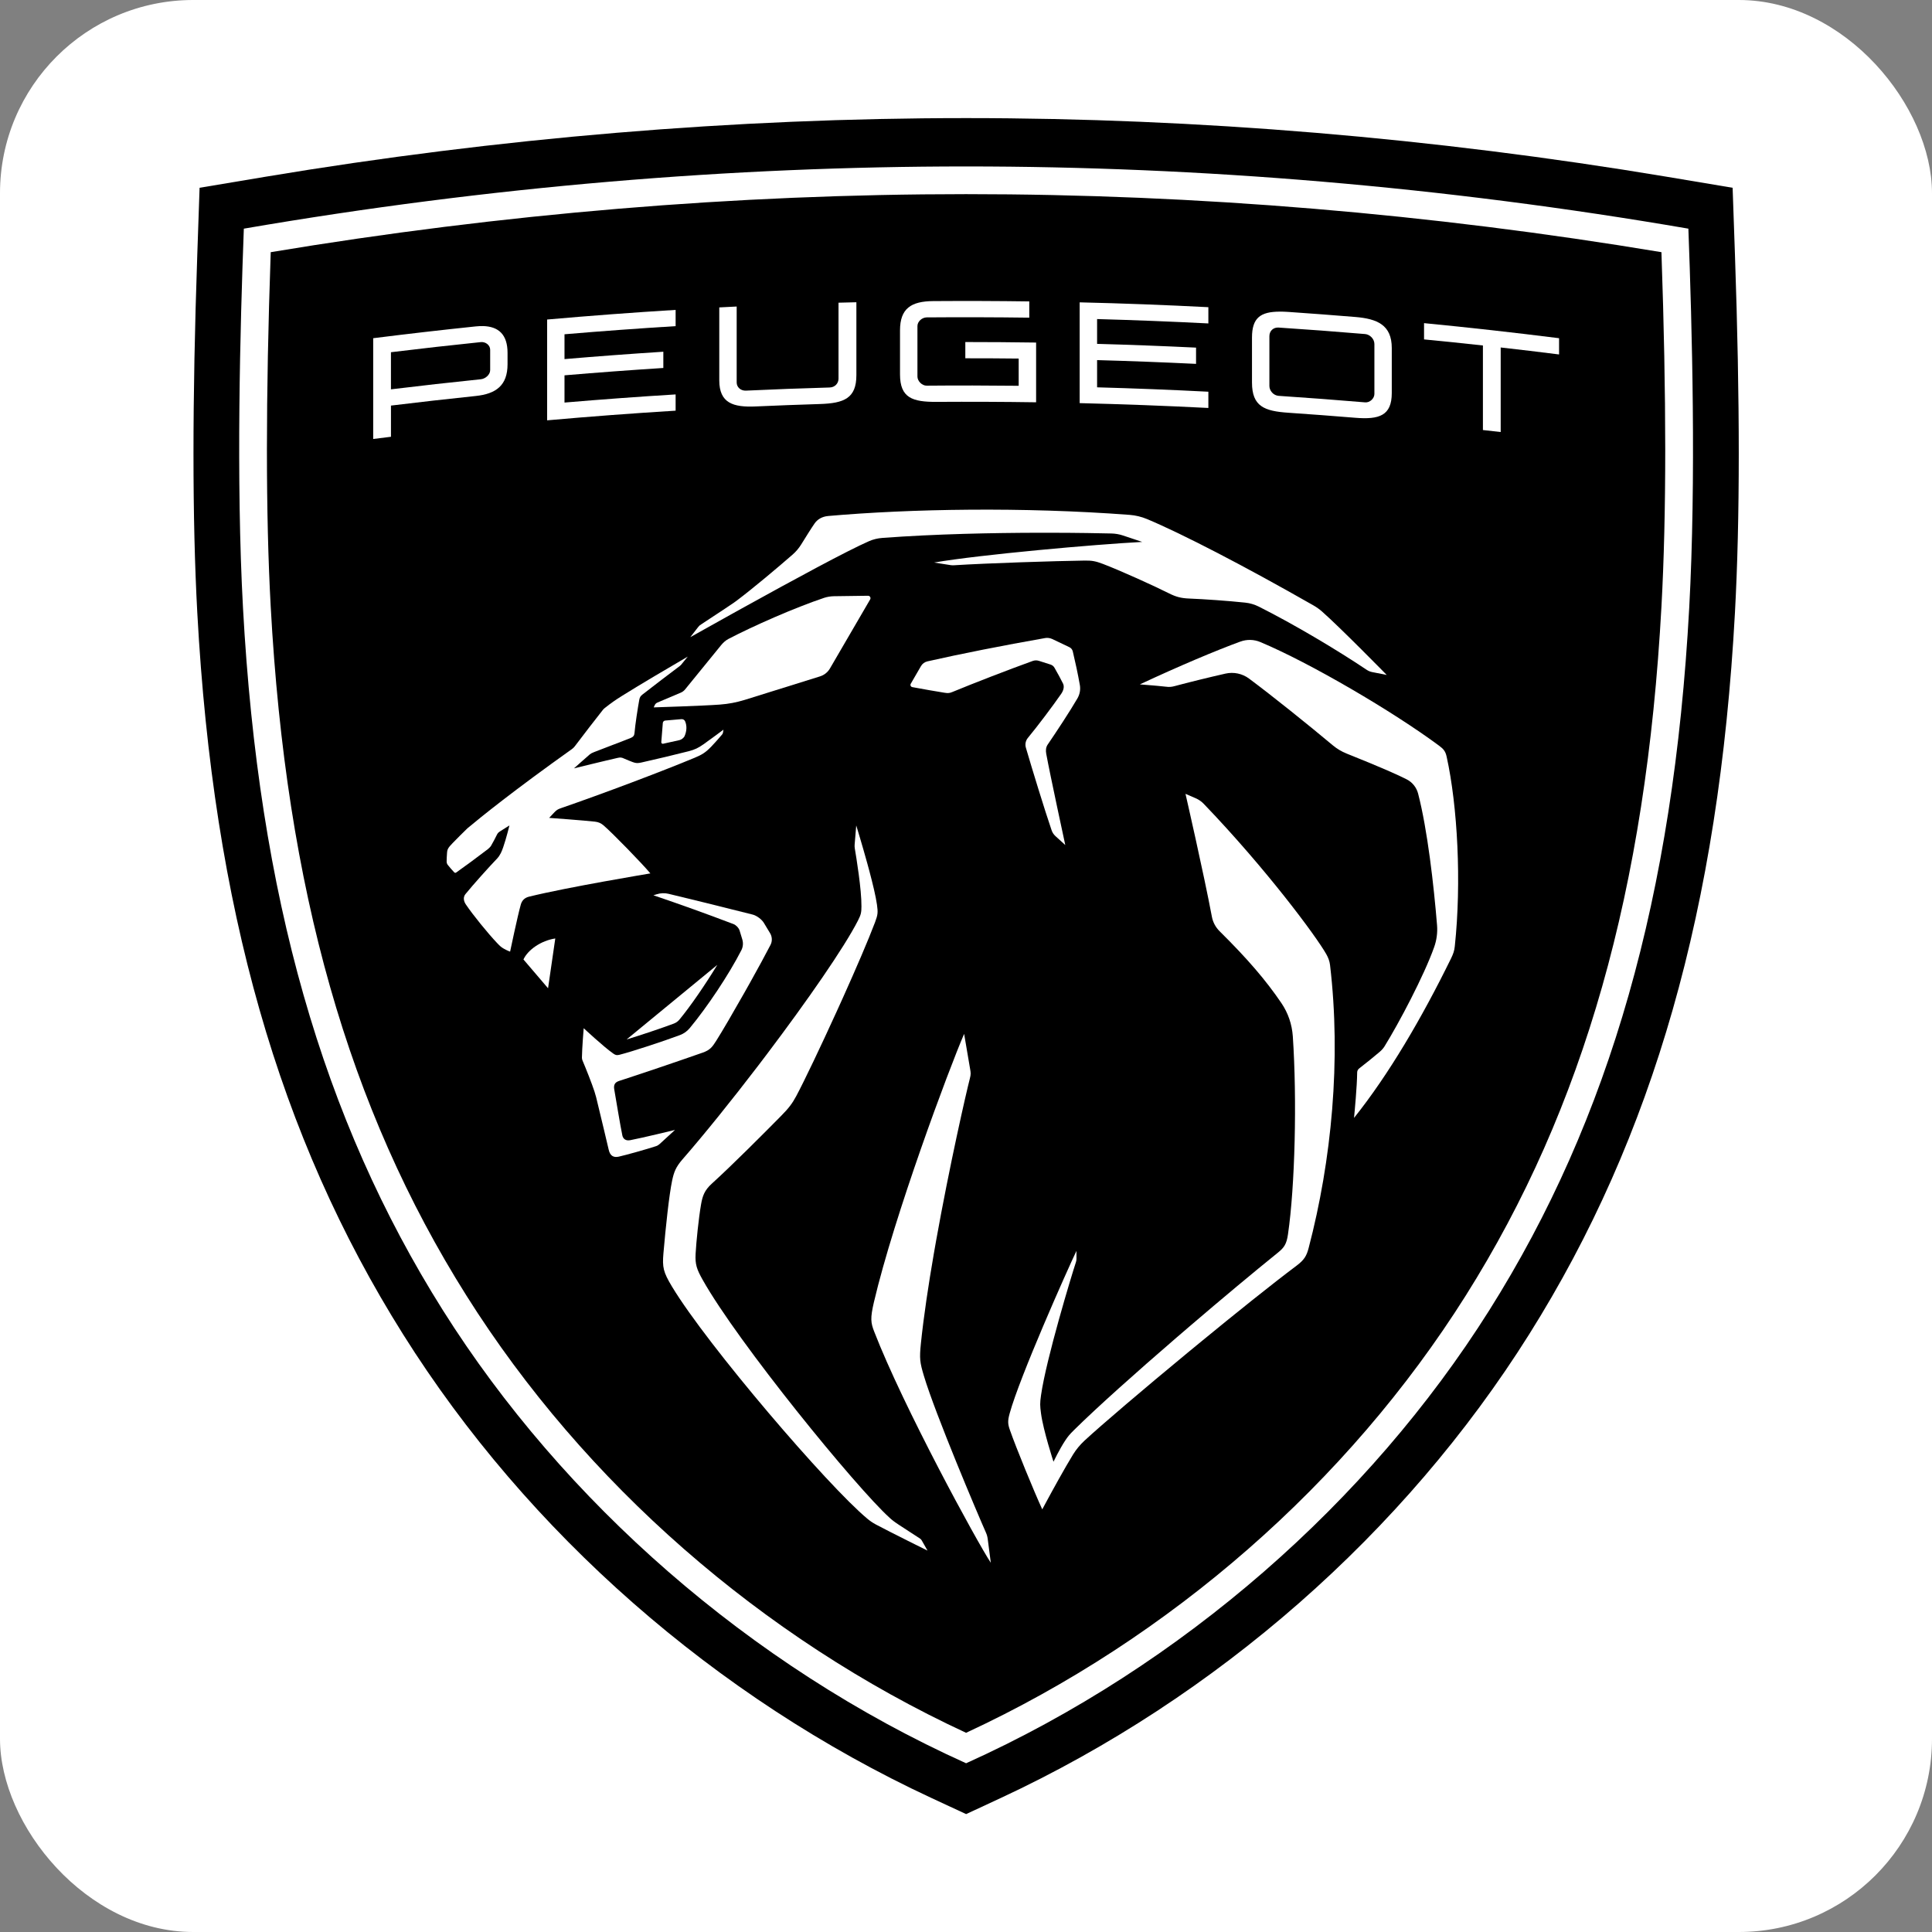 <svg xmlns="http://www.w3.org/2000/svg" version="1.1" xmlns:xlink="http://www.w3.org/1999/xlink" width="1000" height="1000"><rect width="100%" height="100%" fill="#808080" stroke="none"/><g clip-path="url(#SvgjsClipPath1239)"><rect width="1000" height="1000" fill="#ffffff"></rect><g transform="matrix(13.636,0,0,13.636,50,50)"><svg xmlns="http://www.w3.org/2000/svg" version="1.1" xmlns:xlink="http://www.w3.org/1999/xlink" width="66" height="66"><svg width="66" height="66" viewBox="0 0 66 66" fill="none" version="1.1" id="svg25" sodipodi:docname="logo-Peugeot.svg" inkscape:version="1.3.2 (091e20e, 2023-11-25, custom)" xmlns:inkscape="http://www.inkscape.org/namespaces/inkscape" xmlns:sodipodi="http://sodipodi.sourceforge.net/DTD/sodipodi-0.dtd" xmlns="http://www.w3.org/2000/svg" xmlns:svg="http://www.w3.org/2000/svg">
  <defs id="defs25"><clipPath id="SvgjsClipPath1239"><rect width="1000" height="1000" x="0" y="0" rx="100" ry="100"></rect></clipPath></defs>
  <sodipodi:namedview id="namedview25" pagecolor="#cccccc" bordercolor="#666666" borderopacity="1.0" inkscape:showpageshadow="2" inkscape:pageopacity="0.0" inkscape:pagecheckerboard="0" inkscape:deskcolor="#d1d1d1" inkscape:zoom="2.5944773" inkscape:cx="237.4274" inkscape:cy="100.40558" inkscape:window-width="2498" inkscape:window-height="1417" inkscape:window-x="1134" inkscape:window-y="239" inkscape:window-maximized="1" inkscape:current-layer="svg25"></sodipodi:namedview>
  <g id="g1" transform="matrix(0.933,0,0,0.933,-133.474,-96.216)">
    <path fill-rule="evenodd" clip-rule="evenodd" d="m 177.026,172.346 c -8.79,-4.089 -16.425,-10.789 -21.498,-18.865 -5.061,-8.052 -7.721,-17.378 -8.372,-29.352 -0.207,-3.82 -0.207,-8.585 -0.001,-14.565 l 0.094,-2.729 2.693,-0.451 C 159.419,104.802 169.006,104 178.435,104 c 9.429,0 19.014,0.802 28.491,2.384 l 2.693,0.451 0.095,2.729 c 0.207,5.981 0.207,10.746 -0.001,14.565 -0.652,11.974 -3.311,21.3 -8.372,29.352 -5.073,8.076 -12.709,14.776 -21.498,18.865 L 178.435,173 Z" fill="#000000" id="path1"></path>
    <path fill-rule="evenodd" clip-rule="evenodd" d="m 178.434,105.967 c -9.505,0 -19.371,0.809 -29.385,2.531 -0.149,4 -0.32,10.183 -0.034,15.43 0.638,11.698 3.222,20.778 8.133,28.575 4.897,7.774 12.48,14.459 21.286,18.429 8.806,-3.97 16.388,-10.655 21.285,-18.429 4.912,-7.797 7.496,-16.877 8.134,-28.575 0.285,-5.247 0.115,-11.43 -0.034,-15.43 -10.014,-1.722 -19.88,-2.531 -29.385,-2.531 z m 0,1.127 c 9.37,0 18.884,0.794 28.289,2.361 0.206,5.934 0.206,10.656 0.001,14.412 -0.627,11.499 -3.156,20.408 -7.962,28.037 -4.805,7.628 -12.01,13.929 -20.329,17.789 -8.319,-3.86 -15.524,-10.161 -20.329,-17.789 -4.805,-7.628 -7.336,-16.538 -7.962,-28.037 -0.205,-3.756 -0.205,-8.478 10e-4,-14.412 9.406,-1.567 18.919,-2.361 28.289,-2.361 z" fill="#ffffff" id="path2"></path>
    <path fill-rule="evenodd" clip-rule="evenodd" d="m 158.776,112.462 c -0.092,-0.002 -0.191,0.002 -0.294,0.013 -1.392,0.145 -2.781,0.305 -4.17,0.48 v 4.1 c 0.241,-0.031 0.482,-0.06 0.723,-0.09 v -1.269 c 1.148,-0.14 2.297,-0.27 3.447,-0.39 0.831,-0.086 1.296,-0.433 1.296,-1.292 v -0.464 c 0,-0.734 -0.356,-1.073 -1.001,-1.089 z m -0.08,0.652 c 0.187,-0.019 0.375,0.122 0.375,0.31 v 0.831 c 0,0.179 -0.188,0.349 -0.375,0.369 -1.222,0.125 -2.442,0.263 -3.662,0.411 v -1.51 c 1.219,-0.149 2.44,-0.286 3.662,-0.412 z" fill="#ffffff" id="path3"></path>
    <path fill-rule="evenodd" clip-rule="evenodd" d="m 177.101,111.445 c 1.301,-0.009 2.603,-0.005 3.903,0.013 v 0.661 c -1.39,-0.018 -2.781,-0.022 -4.173,-0.011 -0.188,0.002 -0.377,0.165 -0.377,0.352 v 2.054 c 0,0.188 0.188,0.374 0.377,0.372 1.248,-0.011 2.495,-0.009 3.742,0.005 v -1.108 c -0.724,-0.008 -1.448,-0.012 -2.171,-0.011 v -0.661 c 0.96,0 1.92,0.007 2.88,0.021 v 2.43 c -1.349,-0.02 -2.698,-0.025 -4.047,-0.017 -0.988,0.007 -1.49,-0.163 -1.49,-1.12 v -1.787 c 0,-0.893 0.449,-1.187 1.355,-1.193 z" fill="#ffffff" id="path4"></path>
    <path fill-rule="evenodd" clip-rule="evenodd" d="m 191.193,111.874 c -0.778,0.002 -1.128,0.248 -1.128,1.052 v 1.831 c 0,0.974 0.502,1.165 1.488,1.231 0.905,0.061 1.809,0.13 2.713,0.204 0.975,0.08 1.486,-0.086 1.486,-1.007 v -1.831 c 0,-0.938 -0.591,-1.189 -1.486,-1.263 -0.904,-0.075 -1.808,-0.142 -2.713,-0.205 -0.129,-0.009 -0.249,-0.013 -0.36,-0.013 z m -0.043,0.648 c 1.174,0.077 2.346,0.165 3.519,0.264 0.188,0.016 0.376,0.193 0.376,0.407 v 2.029 c 0,0.187 -0.188,0.359 -0.376,0.343 -1.173,-0.099 -2.345,-0.187 -3.519,-0.265 -0.215,-0.015 -0.377,-0.212 -0.377,-0.4 v -2.028 c 0,-0.215 0.162,-0.365 0.377,-0.35 z" fill="#ffffff" id="path5"></path>
    <path fill-rule="evenodd" clip-rule="evenodd" d="m 173.97,111.492 v 2.966 c 0,0.938 -0.494,1.144 -1.49,1.175 -0.867,0.027 -1.734,0.059 -2.6,0.098 -0.924,0.042 -1.488,-0.134 -1.488,-1.063 v -2.966 l 0.708,-0.036 v 3.091 c 0,0.188 0.162,0.341 0.376,0.331 1.136,-0.053 2.272,-0.096 3.408,-0.128 0.216,-0.006 0.359,-0.171 0.359,-0.358 V 111.51 c 0.242,-0.007 0.484,-0.013 0.727,-0.018 z" fill="#ffffff" id="path6"></path>
    <path fill-rule="evenodd" clip-rule="evenodd" d="m 183.054,111.496 c 1.746,0.041 3.491,0.107 5.236,0.197 v 0.661 c -1.508,-0.077 -3.018,-0.136 -4.527,-0.178 v 1.009 c 1.343,0.037 2.685,0.088 4.026,0.153 v 0.661 c -1.341,-0.065 -2.684,-0.116 -4.026,-0.153 v 1.107 c 1.51,0.042 3.019,0.101 4.527,0.179 v 0.661 c -1.745,-0.089 -3.49,-0.154 -5.236,-0.197 z" fill="#ffffff" id="path7"></path>
    <path fill-rule="evenodd" clip-rule="evenodd" d="m 166.616,111.803 v 0.661 c -1.508,0.093 -3.015,0.203 -4.521,0.331 v 1.01 c 1.339,-0.114 2.68,-0.214 4.021,-0.3 v 0.661 c -1.341,0.086 -2.681,0.185 -4.021,0.299 v 1.108 c 1.506,-0.128 3.013,-0.239 4.521,-0.331 v 0.661 c -1.744,0.107 -3.486,0.238 -5.228,0.393 v -4.101 c 1.742,-0.154 3.484,-0.285 5.228,-0.392 z" fill="#ffffff" id="path8"></path>
    <path fill-rule="evenodd" clip-rule="evenodd" d="m 197.065,112.342 c 1.833,0.178 3.664,0.383 5.493,0.613 v 0.661 c -0.79,-0.1 -1.582,-0.195 -2.375,-0.284 v 3.44 c -0.241,-0.027 -0.481,-0.054 -0.723,-0.081 v -3.44 c -0.797,-0.088 -1.596,-0.17 -2.395,-0.247 z" fill="#ffffff" id="path9"></path>
    <path fill-rule="evenodd" clip-rule="evenodd" d="m 172.813,120.189 c 3.365,-0.295 7.92,-0.375 12.27,-0.047 0.247,0.019 0.488,0.077 0.717,0.173 1.425,0.598 3.954,1.906 6.766,3.511 0.124,0.071 0.241,0.154 0.348,0.248 0.745,0.655 2.632,2.581 2.632,2.581 l -0.589,-0.116 c -0.082,-0.016 -0.16,-0.048 -0.229,-0.095 -1.191,-0.798 -2.929,-1.837 -4.386,-2.569 -0.173,-0.086 -0.36,-0.142 -0.552,-0.162 -0.709,-0.075 -1.667,-0.142 -2.293,-0.167 -0.309,-0.013 -0.52,-0.064 -0.822,-0.217 -0.578,-0.292 -1.978,-0.926 -2.675,-1.191 -0.298,-0.114 -0.451,-0.14 -0.743,-0.136 -1.198,0.017 -3.927,0.104 -5.321,0.191 -0.048,0.003 -0.095,6e-4 -0.141,-0.007 l -0.664,-0.104 c 1.884,-0.324 6.54,-0.738 8.468,-0.839 l -0.784,-0.262 c -0.151,-0.05 -0.309,-0.077 -0.469,-0.081 -0.418,-0.01 -1.349,-0.029 -2.557,-0.03 l -0.413,1e-4 c -1.829,0.004 -4.183,0.048 -6.354,0.211 -0.19,0.014 -0.375,0.059 -0.549,0.137 -0.877,0.384 -3.015,1.541 -5.16,2.729 l -0.476,0.264 c -0.554,0.308 -1.103,0.615 -1.624,0.907 0,0 0.268,-0.343 0.319,-0.41 0.046,-0.058 0.06,-0.069 0.121,-0.109 0.086,-0.056 0.38,-0.25 0.677,-0.446 l 0.22,-0.145 c 0.178,-0.118 0.337,-0.225 0.427,-0.286 0.044,-0.03 0.072,-0.051 0.128,-0.093 0.646,-0.485 1.665,-1.342 2.272,-1.872 0.137,-0.12 0.254,-0.259 0.35,-0.414 0.196,-0.317 0.411,-0.661 0.543,-0.851 0.113,-0.165 0.305,-0.281 0.545,-0.302 z" fill="#ffffff" id="path10"></path>
    <path fill-rule="evenodd" clip-rule="evenodd" d="m 174.444,123.433 c 0.077,-6e-4 0.125,0.082 0.087,0.148 l -1.627,2.794 c -0.09,0.165 -0.242,0.287 -0.422,0.341 l -3.05,0.952 c -0.354,0.107 -0.653,0.165 -1.022,0.193 -0.676,0.051 -2.686,0.114 -2.686,0.114 l 0.044,-0.095 c 0.021,-0.045 0.058,-0.08 0.103,-0.1 l 0.951,-0.403 c 0.071,-0.03 0.134,-0.076 0.181,-0.136 l 1.468,-1.803 c 0.079,-0.096 0.181,-0.189 0.29,-0.246 0.97,-0.509 2.695,-1.273 3.903,-1.676 0.114,-0.038 0.267,-0.062 0.387,-0.064 z" fill="#ffffff" id="path11"></path>
    <path fill-rule="evenodd" clip-rule="evenodd" d="m 166.853,128.453 c 0.064,-0.005 0.124,0.03 0.149,0.088 0.084,0.195 0.061,0.412 -0.02,0.598 -0.032,0.076 -0.129,0.149 -0.208,0.167 l -0.667,0.148 c -0.04,0.009 -0.077,-0.023 -0.074,-0.064 l 0.062,-0.781 c 0.005,-0.053 0.046,-0.095 0.099,-0.099 z" fill="#ffffff" id="path12"></path>
    <path fill-rule="evenodd" clip-rule="evenodd" d="m 181.646,125.154 c 0.1,-0.017 0.203,-0.003 0.294,0.04 l 0.697,0.332 c 0.068,0.033 0.119,0.095 0.137,0.17 0.095,0.397 0.21,0.924 0.288,1.371 0.032,0.186 -0.003,0.376 -0.098,0.54 -0.288,0.5 -0.88,1.398 -1.211,1.881 -0.074,0.108 -0.083,0.239 -0.06,0.368 0.15,0.828 0.776,3.719 0.776,3.719 l -0.394,-0.358 c -0.079,-0.072 -0.13,-0.148 -0.164,-0.248 -0.28,-0.818 -0.804,-2.527 -1.046,-3.358 -0.039,-0.137 -0.009,-0.284 0.081,-0.393 0.411,-0.498 1.01,-1.294 1.359,-1.798 0.098,-0.142 0.13,-0.298 0.072,-0.415 -0.081,-0.165 -0.216,-0.415 -0.346,-0.641 -0.035,-0.063 -0.093,-0.11 -0.162,-0.132 l -0.473,-0.151 c -0.082,-0.026 -0.171,-0.025 -0.253,0.005 -1.03,0.372 -2.415,0.91 -3.262,1.26 -0.124,0.051 -0.175,0.056 -0.325,0.033 -0.245,-0.036 -0.96,-0.164 -1.311,-0.229 -0.063,-0.012 -0.095,-0.083 -0.062,-0.138 l 0.416,-0.718 c 0.056,-0.097 0.149,-0.166 0.259,-0.191 1.337,-0.304 3.105,-0.653 4.786,-0.948 z" fill="#ffffff" id="path13"></path>
    <path fill-rule="evenodd" clip-rule="evenodd" d="m 167.112,125.906 -0.274,0.336 c -0.015,0.015 -0.03,0.029 -0.046,0.044 -0.241,0.177 -1.254,0.951 -1.528,1.168 -0.078,0.061 -0.109,0.115 -0.127,0.212 -0.062,0.343 -0.164,0.993 -0.194,1.354 -0.009,0.106 -0.054,0.158 -0.162,0.201 -0.47,0.191 -1.027,0.391 -1.478,0.571 -0.097,0.038 -0.123,0.053 -0.18,0.096 -0.045,0.035 -0.644,0.568 -0.644,0.568 0,0 1.301,-0.32 1.779,-0.427 0.114,-0.025 0.163,-0.019 0.268,0.031 0.099,0.045 0.263,0.11 0.349,0.142 0.133,0.049 0.203,0.047 0.35,0.015 0.538,-0.12 1.442,-0.334 1.923,-0.459 0.25,-0.065 0.387,-0.132 0.599,-0.28 0.231,-0.16 0.815,-0.597 0.815,-0.597 0,0 -0.011,0.077 -0.019,0.12 -0.006,0.037 -0.019,0.058 -0.044,0.086 -0.119,0.142 -0.327,0.374 -0.43,0.481 -0.237,0.244 -0.378,0.331 -0.675,0.455 -1.368,0.569 -3.705,1.451 -5.458,2.057 -0.115,0.04 -0.164,0.073 -0.249,0.16 -0.092,0.094 -0.216,0.23 -0.216,0.23 0,0 1.429,0.104 1.866,0.154 0.141,0.016 0.243,0.062 0.351,0.155 0.359,0.308 1.546,1.527 1.901,1.95 0,0 -3.376,0.56 -4.94,0.947 -0.193,0.048 -0.29,0.17 -0.333,0.324 -0.129,0.454 -0.434,1.911 -0.434,1.911 0,0 -0.109,-0.035 -0.26,-0.122 -0.104,-0.059 -0.157,-0.109 -0.271,-0.229 -0.37,-0.39 -0.978,-1.136 -1.27,-1.569 -0.086,-0.128 -0.122,-0.29 -0.015,-0.421 0.317,-0.389 0.954,-1.099 1.305,-1.465 0.038,-0.039 0.085,-0.108 0.136,-0.207 0.118,-0.234 0.274,-0.827 0.328,-1.042 l 0.017,-0.069 0.002,-0.009 c 0,0 -0.003,0.002 -0.009,0.006 l -0.064,0.04 c -0.087,0.054 -0.227,0.143 -0.288,0.181 -0.09,0.058 -0.115,0.082 -0.153,0.161 -0.057,0.119 -0.157,0.307 -0.233,0.438 -0.025,0.043 -0.091,0.109 -0.127,0.136 -0.449,0.342 -0.944,0.709 -1.296,0.956 -0.024,0.017 -0.055,0.009 -0.076,-0.011 -0.045,-0.045 -0.233,-0.258 -0.267,-0.308 -0.028,-0.042 -0.041,-0.082 -0.041,-0.133 -7e-4,-0.089 0.008,-0.245 0.017,-0.362 0.011,-0.138 0.05,-0.203 0.218,-0.377 0.188,-0.195 0.394,-0.399 0.609,-0.609 0.529,-0.444 1.864,-1.525 4.249,-3.222 0.045,-0.032 0.086,-0.07 0.119,-0.114 0.251,-0.337 0.962,-1.257 1.138,-1.476 0.025,-0.031 0.052,-0.06 0.084,-0.084 0.281,-0.221 0.42,-0.317 0.705,-0.496 0.664,-0.417 1.951,-1.178 2.672,-1.596 z" fill="#ffffff" id="path14"></path>
    <path fill-rule="evenodd" clip-rule="evenodd" d="m 161.72,137.376 -0.294,2.026 -1.001,-1.172 c 0.182,-0.394 0.715,-0.766 1.295,-0.854 z" fill="#ffffff" id="path15"></path>
    <path fill-rule="evenodd" clip-rule="evenodd" d="m 168.312,138.45 c -0.499,0.819 -1.095,1.688 -1.545,2.231 -0.059,0.071 -0.138,0.126 -0.227,0.159 -0.493,0.184 -1.314,0.461 -1.919,0.645 z" fill="#ffffff" id="path16"></path>
    <path fill-rule="evenodd" clip-rule="evenodd" d="m 189.592,125.298 c 0.264,-0.097 0.554,-0.09 0.813,0.019 2.013,0.843 5.397,2.825 7.278,4.221 0.182,0.135 0.254,0.228 0.302,0.446 0.442,2.004 0.609,5.101 0.331,7.709 -0.02,0.187 -0.058,0.3 -0.155,0.5 -1.192,2.431 -2.534,4.719 -3.945,6.484 l 0.003,-0.029 c 0.018,-0.188 0.12,-1.248 0.125,-1.821 7e-4,-0.065 0.031,-0.124 0.083,-0.164 0.262,-0.203 0.622,-0.492 0.826,-0.668 0.099,-0.086 0.154,-0.15 0.206,-0.233 0.575,-0.927 1.604,-2.868 2.018,-4.036 0.101,-0.285 0.141,-0.587 0.117,-0.888 -0.133,-1.627 -0.389,-3.882 -0.77,-5.353 -0.065,-0.251 -0.231,-0.463 -0.463,-0.581 -0.329,-0.169 -0.975,-0.462 -2.445,-1.05 -0.204,-0.082 -0.394,-0.195 -0.562,-0.335 -0.964,-0.808 -2.471,-2.019 -3.409,-2.716 -0.274,-0.204 -0.624,-0.278 -0.958,-0.203 -0.683,0.154 -1.553,0.37 -2.042,0.502 -0.166,0.045 -0.232,0.049 -0.404,0.029 -0.089,-0.01 -0.205,-0.022 -0.326,-0.033 l -0.184,-0.016 c -0.214,-0.018 -0.414,-0.034 -0.493,-0.04 l -0.035,-0.003 c 1.595,-0.747 3.13,-1.392 4.09,-1.742 z" fill="#ffffff" id="path17"></path>
    <path fill-rule="evenodd" clip-rule="evenodd" d="m 165.845,135.578 c 0.158,-0.051 0.327,-0.057 0.487,-0.018 0.725,0.174 2.261,0.549 3.421,0.845 0.163,0.042 0.366,0.193 0.453,0.337 l 0.253,0.419 c 0.088,0.147 0.095,0.328 0.016,0.48 -0.211,0.408 -0.512,0.96 -0.83,1.53 l -0.241,0.428 c -0.443,0.784 -0.884,1.54 -1.135,1.938 -0.165,0.263 -0.257,0.379 -0.55,0.483 -1.142,0.401 -2.56,0.879 -3.402,1.152 -0.172,0.056 -0.231,0.16 -0.197,0.35 0.06,0.347 0.255,1.526 0.329,1.869 0.027,0.127 0.129,0.228 0.318,0.192 0.498,-0.094 1.824,-0.418 1.824,-0.418 0,0 -0.391,0.36 -0.625,0.573 -0.043,0.04 -0.093,0.07 -0.148,0.088 -0.361,0.12 -1.244,0.367 -1.518,0.427 -0.214,0.046 -0.351,-0.038 -0.406,-0.28 0,0 -0.376,-1.597 -0.512,-2.14 -0.021,-0.083 -0.043,-0.154 -0.069,-0.236 -0.102,-0.314 -0.347,-0.932 -0.485,-1.256 -0.016,-0.037 -0.024,-0.078 -0.024,-0.119 0.004,-0.37 0.072,-1.195 0.072,-1.195 0,0 0.812,0.759 1.205,1.033 0.088,0.062 0.141,0.075 0.25,0.048 0.54,-0.138 1.781,-0.548 2.462,-0.802 0.155,-0.058 0.292,-0.156 0.398,-0.284 0.705,-0.849 1.588,-2.169 2.098,-3.165 0.07,-0.137 0.084,-0.294 0.04,-0.441 l -0.11,-0.361 c -0.032,-0.106 -0.144,-0.225 -0.247,-0.264 -1.201,-0.456 -2.147,-0.794 -3.26,-1.172 z" fill="#ffffff" id="path18"></path>
    <path fill-rule="evenodd" clip-rule="evenodd" d="m 187.36,131.492 0.415,0.18 c 0.123,0.053 0.235,0.13 0.327,0.227 2.544,2.648 4.579,5.395 4.987,6.118 0.078,0.139 0.132,0.278 0.151,0.437 0.457,3.862 0.064,7.954 -0.87,11.514 -0.084,0.321 -0.179,0.485 -0.489,0.718 -0.997,0.748 -2.485,1.941 -3.965,3.157 l -0.467,0.384 c -1.783,1.472 -3.477,2.914 -4.196,3.577 -0.18,0.167 -0.338,0.356 -0.467,0.565 -0.337,0.546 -0.852,1.487 -1.104,1.954 l -0.07,0.131 c -0.051,0.094 -0.08,0.149 -0.08,0.149 -0.335,-0.73 -1.066,-2.51 -1.317,-3.23 -0.082,-0.235 -0.097,-0.358 -0.01,-0.672 0.409,-1.492 2.342,-5.83 2.718,-6.614 l 6e-4,0.321 c 0,0.047 -0.007,0.093 -0.022,0.137 -0.17,0.513 -1.209,3.932 -1.42,5.415 -0.047,0.33 -0.043,0.419 0,0.742 0.092,0.692 0.507,1.962 0.507,1.962 0,0 0.246,-0.512 0.475,-0.859 0.113,-0.17 0.18,-0.252 0.364,-0.433 0.929,-0.917 2.514,-2.334 4.166,-3.758 l 0.585,-0.502 c 1.268,-1.086 2.534,-2.142 3.535,-2.95 0.26,-0.21 0.357,-0.35 0.415,-0.749 0.287,-1.964 0.37,-5.488 0.197,-8.053 -0.033,-0.484 -0.19,-0.952 -0.464,-1.354 -0.627,-0.925 -1.378,-1.8 -2.515,-2.925 -0.162,-0.161 -0.273,-0.367 -0.314,-0.592 -0.332,-1.766 -1.073,-4.995 -1.073,-4.995 z" fill="#ffffff" id="path19"></path>
    <path fill-rule="evenodd" clip-rule="evenodd" d="m 173.964,132.778 c 0,0 0.231,0.747 0.454,1.558 l 0.078,0.288 c 0.141,0.528 0.266,1.05 0.312,1.38 0.044,0.318 0.036,0.403 -0.077,0.708 -0.275,0.729 -0.78,1.901 -1.32,3.1 l -0.233,0.514 c -0.662,1.454 -1.332,2.859 -1.657,3.467 -0.16,0.3 -0.311,0.495 -0.613,0.801 -0.689,0.699 -2.006,2.02 -2.822,2.759 -0.296,0.269 -0.376,0.498 -0.436,0.846 -0.097,0.558 -0.194,1.512 -0.221,2.004 -0.024,0.433 0.047,0.635 0.289,1.064 1.438,2.558 6.239,8.444 7.606,9.68 0.099,0.09 0.172,0.15 0.381,0.288 0.201,0.134 0.857,0.558 0.857,0.558 0.026,0.018 0.048,0.042 0.065,0.07 l 0.237,0.417 c 0,0 -0.022,-0.011 -0.062,-0.031 l -0.102,-0.051 c -0.083,-0.041 -0.192,-0.095 -0.317,-0.157 l -0.305,-0.152 c -0.467,-0.234 -1.024,-0.515 -1.317,-0.672 -0.121,-0.065 -0.234,-0.141 -0.339,-0.229 -1.602,-1.327 -6.51,-7.055 -7.953,-9.447 -0.36,-0.597 -0.397,-0.79 -0.349,-1.356 0.09,-1.052 0.231,-2.375 0.353,-2.955 0.074,-0.35 0.151,-0.555 0.42,-0.864 0.903,-1.037 2.005,-2.406 3.079,-3.811 l 0.377,-0.497 c 1.627,-2.155 3.126,-4.313 3.686,-5.412 0.128,-0.25 0.139,-0.337 0.141,-0.573 0.007,-0.685 -0.212,-2.018 -0.27,-2.356 -0.009,-0.053 -0.011,-0.106 -0.007,-0.16 z" fill="#ffffff" id="path20"></path>
    <path fill-rule="evenodd" clip-rule="evenodd" d="m 178.353,141.255 c 0,0 0.185,1.095 0.241,1.413 0.032,0.18 0.038,0.228 -0.007,0.405 -0.148,0.568 -0.831,3.56 -1.378,6.624 l -0.085,0.484 c -0.223,1.29 -0.416,2.571 -0.529,3.667 -0.064,0.623 -0.043,0.772 0.122,1.324 0.467,1.561 2.196,5.639 2.527,6.383 0.037,0.082 0.059,0.169 0.07,0.258 l 0.125,0.962 c -0.554,-0.834 -3.562,-6.35 -4.744,-9.404 -0.14,-0.36 -0.166,-0.537 -0.012,-1.198 0.822,-3.509 3.046,-9.472 3.671,-10.916 z" fill="#ffffff" id="path21"></path>
  </g>
</svg></svg></g></g></svg>
